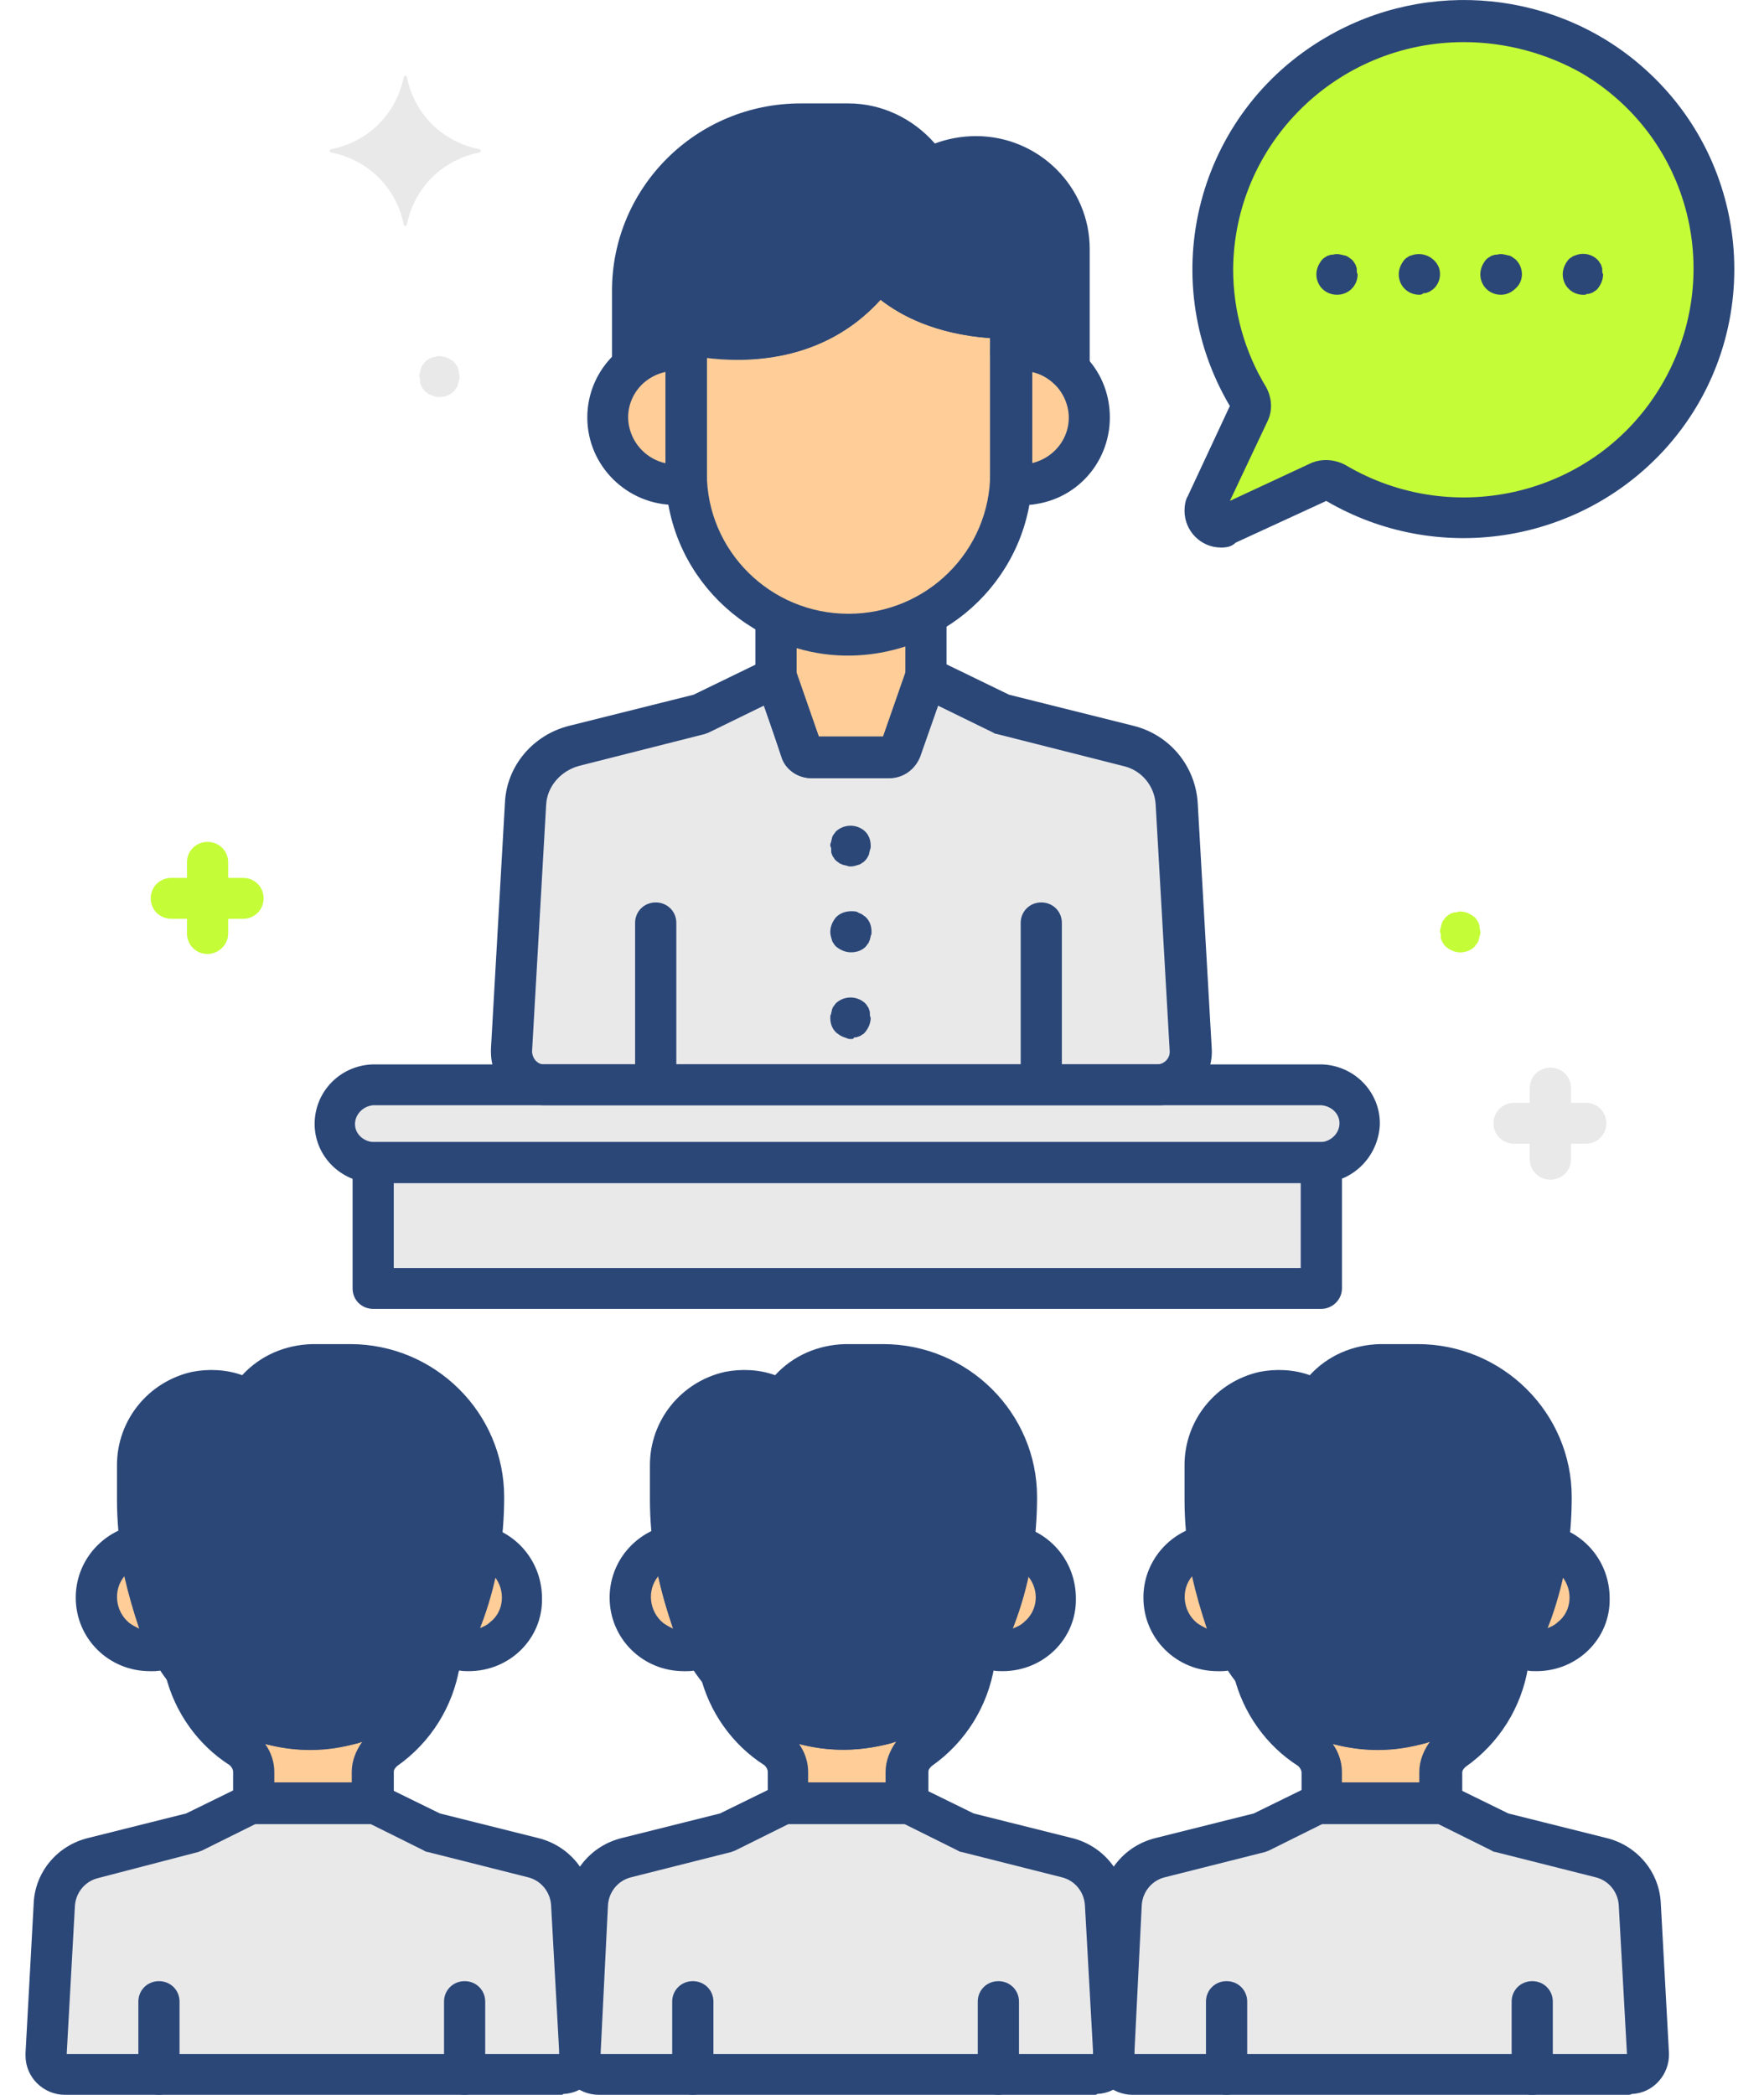 <svg width="32" height="38" viewBox="0 0 32 38" fill="none" xmlns="http://www.w3.org/2000/svg">
<g clip-path="url(#clip0_106_1886)">
<path d="M10.371 34.544C10.341 34.143 10.072 33.802 9.669 33.698L7.86 33.253L6.769 32.719H4.603L3.512 33.253L1.689 33.698C1.3 33.802 1.016 34.144 0.986 34.544L0.837 37.273C0.822 37.466 0.972 37.615 1.151 37.63H10.177C10.372 37.63 10.521 37.481 10.521 37.288V37.273L10.372 34.544H10.371Z" fill="#E9E9EA"/>
<path d="M20.054 34.544C20.024 34.143 19.755 33.802 19.352 33.698L17.529 33.238L16.438 32.704H14.286L13.196 33.238L11.373 33.698C10.984 33.802 10.701 34.144 10.67 34.544L10.521 37.273C10.506 37.466 10.655 37.615 10.835 37.63H19.861C20.055 37.63 20.205 37.481 20.205 37.288V37.273L20.055 34.544H20.054Z" fill="#E9E9EA"/>
<path d="M29.739 34.544C29.709 34.143 29.44 33.802 29.036 33.698L27.213 33.238L26.123 32.704H23.971L22.88 33.238L21.057 33.698C20.668 33.802 20.385 34.144 20.355 34.544L20.205 37.273C20.19 37.466 20.34 37.615 20.519 37.63H29.545C29.74 37.63 29.889 37.481 29.889 37.288V37.273L29.74 34.544H29.739Z" fill="#E9E9EA"/>
<path d="M21.594 19.041L21.34 14.576C21.31 14.071 20.951 13.641 20.458 13.523L18.172 12.944L16.797 12.277L16.334 13.597C16.304 13.671 16.229 13.73 16.154 13.73H14.734C14.645 13.73 14.585 13.686 14.555 13.597L14.091 12.277L12.716 12.944L10.43 13.523C9.938 13.641 9.579 14.071 9.549 14.576L9.295 19.041C9.28 19.367 9.534 19.649 9.863 19.663H21.011C21.34 19.663 21.609 19.396 21.609 19.07C21.594 19.07 21.594 19.055 21.594 19.04V19.041Z" fill="#E9E9EA"/>
<path d="M24.672 20.376C24.672 19.99 24.358 19.663 23.955 19.663H6.77C6.381 19.678 6.068 20.005 6.083 20.391C6.098 20.762 6.397 21.058 6.77 21.073H23.971C24.359 21.088 24.673 20.776 24.673 20.376H24.672Z" fill="#E9E9EA"/>
<path d="M23.97 23.372V21.088H6.77V23.372H23.97Z" fill="#E9E9EA"/>
<path d="M6.425 31.25L6.38 31.265C5.872 31.413 5.334 31.413 4.841 31.265L4.781 31.25C4.228 31.087 3.735 30.76 3.361 30.315C3.496 30.894 3.854 31.398 4.362 31.725C4.512 31.814 4.587 31.977 4.587 32.14V32.704H6.738V32.125C6.738 31.962 6.813 31.813 6.948 31.71C7.471 31.339 7.829 30.776 7.934 30.152C7.59 30.686 7.052 31.072 6.424 31.25H6.425Z" fill="#FFCD98"/>
<path d="M8.683 28.016C8.593 28.683 8.399 29.322 8.1 29.93H8.354C8.892 30.019 9.385 29.663 9.475 29.129C9.489 29.085 9.489 29.04 9.489 28.981C9.489 28.521 9.146 28.121 8.683 28.017V28.016Z" fill="#FFCD98"/>
<path d="M2.54 28.031C2.076 28.12 1.747 28.536 1.747 28.995C1.762 29.529 2.196 29.959 2.733 29.944C2.778 29.944 2.823 29.944 2.883 29.93H3.107C2.808 29.336 2.614 28.683 2.54 28.03V28.031Z" fill="#FFCD98"/>
<path d="M16.11 31.25L16.065 31.265C15.556 31.413 15.019 31.413 14.525 31.265L14.466 31.25C13.913 31.087 13.42 30.76 13.046 30.315C13.181 30.894 13.539 31.398 14.047 31.725C14.197 31.814 14.271 31.977 14.271 32.14V32.704H16.423V32.125C16.423 31.962 16.498 31.813 16.632 31.71C17.156 31.339 17.514 30.776 17.618 30.152C17.274 30.686 16.737 31.072 16.109 31.25H16.11Z" fill="#FFCD98"/>
<path d="M18.366 28.016C18.276 28.683 18.082 29.322 17.783 29.93H18.022C18.561 30.019 19.053 29.663 19.143 29.129C19.158 29.085 19.158 29.04 19.158 28.981C19.173 28.521 18.829 28.121 18.366 28.017V28.016Z" fill="#FFCD98"/>
<path d="M12.224 28.031C11.761 28.12 11.433 28.536 11.433 28.995C11.448 29.529 11.881 29.959 12.419 29.944C12.464 29.944 12.508 29.944 12.568 29.93H12.793C12.493 29.336 12.299 28.683 12.224 28.03V28.031Z" fill="#FFCD98"/>
<path d="M25.792 31.25L25.747 31.265C25.239 31.413 24.701 31.413 24.208 31.265L24.148 31.25C23.595 31.087 23.102 30.76 22.729 30.315C22.863 30.894 23.221 31.398 23.73 31.725C23.879 31.814 23.954 31.977 23.954 32.14V32.704H26.136V32.125C26.136 31.962 26.21 31.813 26.345 31.71C26.868 31.339 27.226 30.776 27.331 30.152C26.957 30.686 26.42 31.072 25.792 31.25H25.792Z" fill="#FFCD98"/>
<path d="M28.05 28.016C27.96 28.683 27.766 29.322 27.467 29.93H27.706C28.244 30.019 28.737 29.663 28.827 29.129C28.842 29.085 28.842 29.04 28.842 28.981C28.857 28.521 28.513 28.121 28.049 28.017L28.05 28.016Z" fill="#FFCD98"/>
<path d="M21.908 28.031C21.444 28.12 21.115 28.536 21.115 28.995C21.13 29.529 21.564 29.959 22.101 29.944C22.146 29.944 22.191 29.944 22.251 29.93H22.475C22.176 29.336 21.983 28.683 21.908 28.03V28.031Z" fill="#FFCD98"/>
<path d="M18.53 6.357C18.471 6.357 18.396 6.357 18.336 6.372C18.336 6.431 18.351 6.505 18.351 6.565V8.582C18.351 8.641 18.351 8.715 18.336 8.775C19.008 8.879 19.636 8.433 19.756 7.766C19.86 7.099 19.412 6.476 18.74 6.357H18.53Z" fill="#FFCD98"/>
<path d="M12.448 8.582V6.565C12.448 6.505 12.448 6.431 12.463 6.372C11.791 6.253 11.163 6.713 11.043 7.38C10.924 8.048 11.387 8.671 12.059 8.79C12.194 8.819 12.328 8.819 12.478 8.79C12.448 8.715 12.448 8.641 12.448 8.582Z" fill="#FFCD98"/>
<path d="M15.84 5.022C14.764 6.372 13.18 6.179 12.642 6.06C12.552 6.045 12.477 6.09 12.447 6.179V8.567C12.447 10.184 13.777 11.49 15.392 11.49C17.006 11.49 18.336 10.184 18.336 8.567V5.926C18.336 5.837 18.261 5.778 18.186 5.778C16.961 5.748 16.318 5.258 16.064 5.022C16.005 4.947 15.915 4.947 15.84 5.022Z" fill="#FFCD98"/>
<path d="M15.392 11.504C14.929 11.504 14.48 11.4 14.077 11.192V12.275L14.541 13.595C14.571 13.67 14.645 13.729 14.72 13.729H16.14C16.23 13.729 16.289 13.67 16.319 13.595L16.783 12.275V11.148C16.365 11.385 15.886 11.503 15.393 11.503L15.392 11.504Z" fill="#FFCD98"/>
<path d="M8.757 27.14C8.757 25.82 7.667 24.752 6.337 24.737H5.65C5.172 24.737 4.738 24.989 4.499 25.39C4.215 25.212 3.871 25.168 3.543 25.227C2.915 25.361 2.467 25.925 2.482 26.562V27.186C2.482 27.913 2.601 28.625 2.841 29.307L2.9 29.485C3.2 30.345 3.902 30.998 4.784 31.235L4.844 31.25C5.352 31.398 5.89 31.398 6.383 31.25L6.428 31.235C7.309 30.983 8.012 30.33 8.31 29.47L8.4 29.233C8.639 28.565 8.759 27.853 8.759 27.141L8.757 27.14Z" fill="#2B4778"/>
<path d="M18.44 27.14C18.44 25.82 17.349 24.752 16.019 24.737H15.332C14.854 24.737 14.421 24.989 14.181 25.39C13.898 25.212 13.554 25.168 13.225 25.227C12.597 25.361 12.149 25.925 12.164 26.562V27.186C12.164 27.913 12.284 28.625 12.523 29.307L12.583 29.485C12.882 30.345 13.584 30.998 14.466 31.235L14.525 31.25C15.034 31.398 15.571 31.398 16.065 31.25L16.11 31.235C16.991 30.983 17.694 30.33 17.992 29.47L18.082 29.233C18.321 28.565 18.44 27.853 18.44 27.141V27.14Z" fill="#2B4778"/>
<path d="M28.124 27.14C28.124 25.82 27.034 24.752 25.704 24.737H25.016C24.538 24.737 24.104 24.989 23.865 25.39C23.581 25.212 23.238 25.168 22.909 25.227C22.282 25.361 21.833 25.925 21.848 26.562V27.186C21.848 27.913 21.968 28.625 22.207 29.307L22.267 29.485C22.566 30.345 23.268 30.998 24.149 31.235L24.209 31.25C24.717 31.398 25.255 31.398 25.748 31.25L25.793 31.235C26.675 30.983 27.378 30.33 27.676 29.47L27.766 29.233C28.005 28.565 28.124 27.853 28.124 27.141V27.14Z" fill="#2B4778"/>
<path d="M12.254 6.357C12.314 6.357 12.374 6.357 12.449 6.372V6.238C12.449 6.149 12.523 6.09 12.613 6.09H12.643C13.181 6.194 14.765 6.386 15.841 5.051C15.901 4.977 15.991 4.977 16.066 5.022C16.066 5.022 16.081 5.022 16.081 5.036C16.335 5.274 16.977 5.764 18.203 5.793C18.292 5.793 18.352 5.867 18.352 5.941V6.372C18.726 6.312 19.114 6.431 19.398 6.698V4.488C19.398 3.568 18.636 2.811 17.71 2.811C17.411 2.811 17.112 2.9 16.843 3.049C16.544 2.545 15.992 2.233 15.394 2.233H14.527C12.853 2.248 11.493 3.598 11.493 5.26V6.61C11.703 6.447 11.972 6.358 12.256 6.358L12.254 6.357Z" fill="#2B4778"/>
<path d="M29.618 1.565C27.765 -0.111 24.881 0.022 23.192 1.861C21.848 3.33 21.623 5.511 22.654 7.217C22.699 7.291 22.699 7.395 22.669 7.484L21.892 9.146C21.832 9.294 21.892 9.458 22.027 9.532C22.102 9.562 22.191 9.562 22.266 9.532L23.94 8.76C24.03 8.716 24.134 8.73 24.209 8.775C26.361 10.051 29.156 9.353 30.441 7.217C31.576 5.377 31.218 3.004 29.619 1.565H29.618Z" fill="#C4FC37"/>
<path d="M8.697 2.707C8.025 2.573 7.517 2.068 7.382 1.401C7.382 1.386 7.367 1.372 7.352 1.372C7.337 1.372 7.337 1.386 7.323 1.401C7.188 2.068 6.68 2.573 6.007 2.707C5.992 2.707 5.978 2.722 5.978 2.736C5.978 2.751 5.992 2.751 6.007 2.766C6.68 2.9 7.188 3.404 7.323 4.072C7.323 4.087 7.337 4.101 7.352 4.101C7.367 4.101 7.367 4.087 7.382 4.072C7.517 3.404 8.025 2.9 8.697 2.766C8.712 2.766 8.727 2.751 8.727 2.736C8.712 2.722 8.712 2.707 8.697 2.707Z" fill="#E9E9EA"/>
<path d="M27.467 20.005H28.767C28.976 20.005 29.14 20.168 29.14 20.376C29.14 20.584 28.976 20.747 28.767 20.747H27.467C27.257 20.747 27.093 20.584 27.093 20.376C27.093 20.168 27.257 20.005 27.467 20.005Z" fill="#E9E9EA"/>
<path d="M28.125 19.367C28.334 19.367 28.499 19.53 28.499 19.738V21.028C28.499 21.236 28.334 21.399 28.125 21.399C27.916 21.399 27.751 21.236 27.751 21.028V19.738C27.751 19.53 27.916 19.367 28.125 19.367Z" fill="#E9E9EA"/>
<path d="M4.408 16.667H3.108C2.899 16.667 2.734 16.504 2.734 16.296C2.734 16.088 2.899 15.925 3.108 15.925H4.408C4.618 15.925 4.782 16.088 4.782 16.296C4.782 16.504 4.618 16.667 4.408 16.667Z" fill="#C4FC37"/>
<path d="M3.765 17.305C3.556 17.305 3.392 17.142 3.392 16.934V15.643C3.392 15.435 3.556 15.272 3.765 15.272C3.975 15.272 4.139 15.435 4.139 15.643V16.934C4.139 17.142 3.96 17.305 3.765 17.305Z" fill="#C4FC37"/>
<path d="M26.481 16.534C26.586 16.534 26.675 16.578 26.75 16.638C26.765 16.652 26.78 16.667 26.795 16.697C26.81 16.712 26.825 16.741 26.825 16.756C26.84 16.786 26.84 16.801 26.84 16.831C26.84 16.86 26.855 16.875 26.855 16.905C26.855 16.934 26.855 16.949 26.84 16.979C26.84 17.009 26.825 17.023 26.825 17.053C26.81 17.083 26.81 17.098 26.795 17.113C26.78 17.127 26.765 17.157 26.75 17.172C26.645 17.276 26.481 17.306 26.346 17.246C26.331 17.231 26.302 17.231 26.287 17.216C26.272 17.202 26.242 17.187 26.227 17.172C26.212 17.157 26.197 17.142 26.182 17.113C26.167 17.098 26.152 17.068 26.152 17.053C26.137 17.038 26.137 17.009 26.137 16.979C26.137 16.949 26.137 16.934 26.122 16.905C26.122 16.875 26.122 16.86 26.137 16.831C26.137 16.801 26.152 16.786 26.152 16.756C26.167 16.727 26.167 16.712 26.182 16.697C26.197 16.682 26.212 16.652 26.227 16.638C26.242 16.623 26.257 16.608 26.287 16.593C26.302 16.578 26.331 16.563 26.346 16.563C26.376 16.549 26.391 16.549 26.421 16.549C26.436 16.549 26.466 16.534 26.481 16.534Z" fill="#C4FC37"/>
<path d="M7.964 6.46C8.069 6.46 8.159 6.505 8.233 6.564C8.248 6.579 8.263 6.594 8.278 6.623C8.293 6.638 8.308 6.668 8.308 6.683C8.323 6.712 8.323 6.727 8.323 6.757C8.323 6.787 8.338 6.801 8.338 6.831C8.338 6.861 8.338 6.876 8.323 6.905C8.323 6.935 8.308 6.95 8.308 6.98C8.293 7.009 8.293 7.024 8.278 7.039C8.263 7.054 8.248 7.083 8.233 7.098C8.129 7.202 7.964 7.232 7.83 7.173C7.815 7.158 7.785 7.158 7.77 7.143C7.755 7.128 7.725 7.113 7.71 7.098C7.695 7.083 7.68 7.069 7.665 7.039C7.65 7.024 7.635 6.994 7.635 6.98C7.62 6.965 7.62 6.935 7.62 6.905C7.62 6.876 7.62 6.861 7.605 6.831C7.605 6.801 7.605 6.787 7.62 6.757C7.62 6.727 7.635 6.712 7.635 6.683C7.65 6.653 7.65 6.638 7.665 6.623C7.68 6.608 7.695 6.579 7.71 6.564C7.725 6.549 7.74 6.534 7.77 6.519C7.785 6.505 7.815 6.49 7.83 6.49C7.86 6.475 7.875 6.475 7.905 6.475C7.905 6.46 7.934 6.46 7.964 6.46Z" fill="#E9E9EA"/>
<path d="M8.429 38C8.219 38 8.055 37.837 8.055 37.629V36.309C8.055 36.101 8.219 35.938 8.429 35.938C8.638 35.938 8.802 36.101 8.802 36.309V37.629C8.802 37.837 8.623 38 8.429 38Z" fill="#2B4778"/>
<path d="M2.884 38C2.674 38 2.51 37.837 2.51 37.629V36.309C2.51 36.101 2.674 35.938 2.884 35.938C3.093 35.938 3.257 36.101 3.257 36.309V37.629C3.257 37.837 3.078 38 2.884 38Z" fill="#2B4778"/>
<path d="M10.191 38H1.18C0.791 38 0.463 37.688 0.463 37.288V37.243L0.612 34.513C0.642 33.949 1.046 33.475 1.599 33.341L3.377 32.896L4.438 32.376C4.483 32.347 4.543 32.332 4.603 32.332H6.754C6.814 32.332 6.874 32.347 6.919 32.376L7.98 32.896L9.758 33.341C10.312 33.475 10.714 33.949 10.744 34.513L10.894 37.243C10.909 37.629 10.611 37.97 10.222 37.984C10.212 37.994 10.202 37.999 10.192 37.999L10.191 38ZM1.21 37.259H10.146L9.997 34.559C9.982 34.321 9.817 34.113 9.579 34.054L7.755 33.594C7.725 33.594 7.71 33.579 7.681 33.564L6.665 33.059H4.692L3.675 33.564C3.646 33.579 3.631 33.579 3.601 33.594L1.777 34.069C1.538 34.128 1.374 34.336 1.359 34.573L1.21 37.258V37.259Z" fill="#2B4778"/>
<path d="M6.754 33.09H4.603C4.483 33.09 4.229 33.045 4.229 32.63V32.14C4.229 32.096 4.199 32.051 4.169 32.022C3.587 31.651 3.168 31.058 3.004 30.39C2.959 30.197 3.078 29.989 3.288 29.944C3.422 29.915 3.571 29.959 3.661 30.078C3.975 30.464 4.408 30.745 4.887 30.879L4.947 30.894C5.38 31.012 5.843 31.012 6.292 30.894L6.336 30.879C6.875 30.73 7.338 30.389 7.667 29.944C7.786 29.781 8.01 29.736 8.19 29.855C8.309 29.944 8.369 30.078 8.339 30.226C8.22 30.954 7.816 31.606 7.204 32.036C7.174 32.066 7.144 32.095 7.144 32.14V32.792C7.099 32.955 6.935 33.089 6.755 33.089L6.754 33.09ZM4.976 32.348H6.381V32.14C6.381 31.948 6.455 31.755 6.575 31.591C6.56 31.591 6.545 31.606 6.53 31.606L6.485 31.621C5.933 31.784 5.365 31.784 4.811 31.636C4.916 31.784 4.976 31.962 4.976 32.14V32.348Z" fill="#2B4778"/>
<path d="M5.619 31.74C5.32 31.74 5.036 31.695 4.752 31.621L4.692 31.606C3.706 31.325 2.899 30.583 2.571 29.619L2.511 29.44C2.257 28.713 2.122 27.957 2.122 27.2V26.578C2.122 25.762 2.69 25.064 3.482 24.886C3.781 24.827 4.11 24.842 4.393 24.946C4.722 24.589 5.171 24.396 5.664 24.382H6.351C7.891 24.382 9.146 25.628 9.146 27.156C9.146 27.913 9.026 28.654 8.772 29.366L8.683 29.604C8.339 30.568 7.547 31.325 6.545 31.606L6.5 31.621C6.201 31.695 5.902 31.74 5.619 31.74ZM3.81 25.568C3.272 25.568 2.839 25.999 2.839 26.518V27.171C2.839 27.853 2.959 28.521 3.183 29.158L3.243 29.336C3.512 30.078 4.109 30.642 4.872 30.865L4.932 30.879C5.365 30.998 5.828 30.998 6.277 30.879L6.322 30.865C7.083 30.642 7.696 30.079 7.951 29.336L8.04 29.099C8.265 28.461 8.369 27.793 8.369 27.125C8.369 26.013 7.457 25.093 6.322 25.093H5.634C5.291 25.093 4.977 25.271 4.813 25.568C4.708 25.746 4.484 25.805 4.304 25.701C4.155 25.627 3.99 25.568 3.812 25.568L3.81 25.568Z" fill="#2B4778"/>
<path d="M8.503 30.315C8.443 30.315 8.384 30.315 8.324 30.3H8.099C7.89 30.3 7.726 30.137 7.726 29.929C7.726 29.87 7.741 29.796 7.77 29.751C8.04 29.188 8.219 28.594 8.309 27.971C8.339 27.763 8.533 27.629 8.727 27.659H8.742C9.384 27.793 9.832 28.341 9.832 28.994C9.847 29.722 9.249 30.315 8.502 30.315L8.503 30.315ZM8.967 28.594C8.892 28.921 8.802 29.232 8.683 29.544C8.757 29.514 8.832 29.484 8.892 29.425C9.146 29.232 9.175 28.846 8.967 28.594Z" fill="#2B4778"/>
<path d="M2.719 30.315C1.972 30.315 1.374 29.722 1.374 28.98C1.374 28.342 1.823 27.793 2.465 27.66C2.674 27.615 2.869 27.749 2.913 27.942V27.972C2.988 28.595 3.168 29.188 3.452 29.752C3.556 29.93 3.497 30.153 3.317 30.257C3.257 30.286 3.198 30.301 3.138 30.301H2.928C2.854 30.316 2.779 30.316 2.719 30.316V30.315ZM2.255 28.594C2.046 28.847 2.091 29.232 2.345 29.44C2.405 29.484 2.465 29.514 2.525 29.544C2.42 29.232 2.33 28.92 2.255 28.594Z" fill="#2B4778"/>
<path d="M18.111 38C17.902 38 17.737 37.837 17.737 37.629V36.309C17.737 36.101 17.902 35.938 18.111 35.938C18.32 35.938 18.485 36.101 18.485 36.309V37.629C18.485 37.837 18.305 38 18.111 38Z" fill="#2B4778"/>
<path d="M12.568 38C12.359 38 12.194 37.837 12.194 37.629V36.309C12.194 36.101 12.359 35.938 12.568 35.938C12.777 35.938 12.942 36.101 12.942 36.309V37.629C12.942 37.837 12.762 38 12.568 38Z" fill="#2B4778"/>
<path d="M19.875 38H10.864C10.475 38 10.146 37.688 10.146 37.288V37.243L10.296 34.513C10.326 33.949 10.73 33.475 11.283 33.341L13.061 32.896L14.122 32.376C14.166 32.347 14.226 32.332 14.286 32.332H16.438C16.498 32.332 16.558 32.347 16.602 32.376L17.663 32.896L19.442 33.341C19.994 33.475 20.398 33.949 20.428 34.513L20.578 37.243C20.593 37.629 20.293 37.97 19.905 37.984C19.895 37.994 19.885 37.999 19.875 37.999V38ZM10.894 37.259H19.831L19.681 34.559C19.666 34.321 19.502 34.113 19.262 34.054L17.44 33.594C17.41 33.594 17.395 33.579 17.365 33.564L16.349 33.059H14.362L13.346 33.564C13.316 33.579 13.301 33.579 13.271 33.594L11.448 34.054C11.209 34.113 11.044 34.321 11.029 34.559L10.895 37.259H10.894Z" fill="#2B4778"/>
<path d="M16.454 33.09H14.302C14.182 33.09 13.928 33.045 13.928 32.63V32.14C13.928 32.096 13.898 32.051 13.868 32.022C13.285 31.651 12.867 31.058 12.703 30.39C12.658 30.197 12.777 29.989 12.986 29.944C13.121 29.915 13.27 29.959 13.36 30.078C13.674 30.464 14.107 30.745 14.585 30.879L14.645 30.894C15.078 31.012 15.541 31.012 15.99 30.894L16.035 30.879C16.573 30.73 17.036 30.389 17.365 29.944C17.485 29.781 17.709 29.736 17.888 29.855C18.008 29.944 18.068 30.078 18.038 30.226C17.918 30.954 17.515 31.606 16.902 32.036C16.872 32.066 16.842 32.095 16.842 32.14V32.718C16.812 32.911 16.648 33.089 16.454 33.089V33.09ZM14.66 32.348H16.065V32.14C16.065 31.948 16.14 31.755 16.259 31.591C16.244 31.591 16.229 31.606 16.214 31.606L16.169 31.621C15.617 31.769 15.049 31.784 14.496 31.636C14.6 31.784 14.66 31.962 14.66 32.14V32.348Z" fill="#2B4778"/>
<path d="M15.302 31.74C15.003 31.74 14.72 31.695 14.436 31.621L14.376 31.606C13.39 31.325 12.582 30.583 12.239 29.619L12.179 29.44C11.925 28.713 11.79 27.957 11.79 27.2V26.578C11.79 25.762 12.358 25.064 13.15 24.886C13.449 24.827 13.777 24.842 14.061 24.946C14.39 24.589 14.838 24.396 15.332 24.382H16.019C17.558 24.382 18.813 25.628 18.813 27.156C18.813 27.913 18.694 28.654 18.439 29.366L18.35 29.604C18.006 30.583 17.214 31.325 16.213 31.606L16.168 31.621C15.884 31.695 15.6 31.74 15.302 31.74H15.302ZM13.494 25.568C12.956 25.568 12.523 25.999 12.523 26.518V27.171C12.523 27.853 12.642 28.521 12.867 29.158L12.926 29.336C13.196 30.078 13.793 30.642 14.555 30.865L14.615 30.879C15.048 30.998 15.511 30.998 15.96 30.879L16.005 30.865C16.766 30.642 17.379 30.079 17.634 29.336L17.723 29.099C17.948 28.461 18.052 27.793 18.052 27.125C18.052 26.013 17.141 25.093 16.005 25.093H15.318C14.974 25.093 14.66 25.271 14.496 25.568C14.392 25.746 14.168 25.805 13.988 25.701C13.839 25.627 13.674 25.568 13.495 25.568L13.494 25.568Z" fill="#2B4778"/>
<path d="M18.187 30.315C18.127 30.315 18.067 30.315 18.007 30.3H17.783C17.574 30.3 17.409 30.137 17.409 29.929C17.409 29.87 17.424 29.796 17.454 29.751C17.723 29.188 17.918 28.594 17.992 27.971C18.022 27.763 18.217 27.629 18.411 27.659H18.426C19.069 27.793 19.517 28.341 19.517 28.994C19.532 29.722 18.934 30.315 18.187 30.315V30.315ZM18.65 28.594C18.576 28.921 18.486 29.232 18.366 29.544C18.441 29.514 18.516 29.484 18.576 29.425C18.83 29.217 18.86 28.846 18.65 28.594Z" fill="#2B4778"/>
<path d="M12.404 30.315C11.657 30.315 11.059 29.722 11.059 28.98C11.059 28.342 11.507 27.793 12.149 27.66C12.359 27.615 12.553 27.749 12.598 27.942V27.972C12.673 28.595 12.852 29.188 13.136 29.752C13.241 29.93 13.181 30.153 13.002 30.257C12.942 30.286 12.882 30.301 12.822 30.301H12.613C12.538 30.316 12.463 30.316 12.404 30.316V30.315ZM11.94 28.594C11.731 28.847 11.776 29.232 12.03 29.44C12.09 29.484 12.149 29.514 12.209 29.544C12.104 29.232 12.015 28.92 11.94 28.594Z" fill="#2B4778"/>
<path d="M27.796 38C27.586 38 27.422 37.837 27.422 37.629V36.309C27.422 36.101 27.586 35.938 27.796 35.938C28.005 35.938 28.169 36.101 28.169 36.309V37.629C28.169 37.837 27.99 38 27.796 38Z" fill="#2B4778"/>
<path d="M22.251 38C22.041 38 21.877 37.837 21.877 37.629V36.309C21.877 36.101 22.041 35.938 22.251 35.938C22.46 35.938 22.625 36.101 22.625 36.309V37.629C22.625 37.837 22.445 38 22.251 38Z" fill="#2B4778"/>
<path d="M29.559 38H20.548C20.159 38 19.83 37.688 19.83 37.288V37.243L19.98 34.513C20.009 33.949 20.413 33.475 20.966 33.341L22.744 32.896L23.805 32.376C23.85 32.347 23.91 32.332 23.97 32.332H26.136C26.196 32.332 26.256 32.347 26.301 32.376L27.362 32.896L29.14 33.341C29.693 33.475 30.097 33.949 30.127 34.513L30.276 37.243C30.291 37.629 29.992 37.97 29.604 37.984C29.584 37.994 29.569 37.999 29.559 37.999V38ZM20.578 37.259H29.514L29.365 34.559C29.35 34.321 29.185 34.113 28.946 34.054L27.123 33.594C27.093 33.594 27.078 33.579 27.049 33.564L26.032 33.059H24.044L23.029 33.564C22.999 33.579 22.984 33.579 22.954 33.594L21.13 34.054C20.891 34.113 20.727 34.321 20.712 34.559L20.578 37.259Z" fill="#2B4778"/>
<path d="M26.136 33.09H23.985C23.775 33.09 23.611 32.926 23.611 32.719V32.155C23.611 32.111 23.581 32.066 23.551 32.036C22.968 31.665 22.55 31.072 22.385 30.404C22.34 30.212 22.46 30.004 22.669 29.959C22.804 29.929 22.954 29.974 23.043 30.093C23.357 30.479 23.79 30.76 24.269 30.893L24.328 30.908C24.762 31.027 25.225 31.027 25.674 30.908L25.718 30.893C26.257 30.745 26.719 30.404 27.048 29.959C27.168 29.796 27.392 29.751 27.572 29.87C27.691 29.959 27.751 30.093 27.721 30.241C27.602 30.968 27.198 31.621 26.586 32.051C26.556 32.08 26.526 32.11 26.526 32.154V32.792C26.466 32.955 26.302 33.089 26.137 33.089L26.136 33.09ZM24.343 32.348H25.747V32.14C25.747 31.948 25.822 31.755 25.942 31.591L25.897 31.606L25.852 31.621C25.299 31.784 24.731 31.784 24.178 31.636C24.283 31.784 24.343 31.962 24.343 32.14V32.348Z" fill="#2B4778"/>
<path d="M24.986 31.74C24.687 31.74 24.403 31.695 24.119 31.621L24.059 31.606C23.073 31.325 22.266 30.583 21.937 29.619L21.877 29.44C21.623 28.713 21.488 27.957 21.488 27.2V26.578C21.488 25.762 22.056 25.064 22.848 24.886C23.147 24.827 23.476 24.842 23.76 24.946C24.089 24.589 24.537 24.396 25.031 24.382H25.718C27.257 24.382 28.512 25.628 28.512 27.156C28.512 27.913 28.393 28.654 28.139 29.366L28.049 29.604C27.705 30.568 26.913 31.325 25.911 31.606L25.866 31.621C25.567 31.695 25.283 31.74 24.985 31.74H24.986ZM23.177 25.568C22.639 25.568 22.206 25.999 22.206 26.518V27.171C22.206 27.853 22.326 28.521 22.55 29.158L22.61 29.336C22.879 30.078 23.476 30.642 24.239 30.865L24.299 30.879C24.732 30.998 25.195 30.998 25.644 30.879L25.689 30.865C26.451 30.642 27.063 30.079 27.318 29.336L27.407 29.099C27.632 28.461 27.736 27.793 27.736 27.125C27.736 26.013 26.825 25.093 25.689 25.093H25.001C24.657 25.093 24.343 25.271 24.18 25.568C24.075 25.746 23.851 25.805 23.671 25.701C23.522 25.627 23.357 25.568 23.179 25.568L23.177 25.568Z" fill="#2B4778"/>
<path d="M27.87 30.315C27.811 30.315 27.751 30.315 27.691 30.3H27.467C27.257 30.3 27.093 30.137 27.093 29.929C27.093 29.87 27.108 29.796 27.138 29.751C27.407 29.188 27.586 28.594 27.676 27.971C27.706 27.763 27.9 27.629 28.095 27.659H28.11C28.752 27.793 29.2 28.341 29.2 28.994C29.215 29.722 28.618 30.315 27.87 30.315V30.315ZM28.334 28.594C28.259 28.921 28.169 29.232 28.05 29.544C28.125 29.514 28.199 29.484 28.259 29.425C28.513 29.232 28.543 28.846 28.334 28.594Z" fill="#2B4778"/>
<path d="M22.087 30.315C21.34 30.315 20.742 29.722 20.742 28.98C20.742 28.342 21.191 27.793 21.833 27.66C22.042 27.615 22.237 27.749 22.282 27.942V27.972C22.356 28.595 22.536 29.188 22.82 29.752C22.924 29.93 22.865 30.153 22.685 30.257C22.625 30.286 22.566 30.301 22.506 30.301H22.297C22.222 30.316 22.162 30.316 22.087 30.316V30.315ZM21.624 28.594C21.414 28.847 21.459 29.232 21.713 29.44C21.773 29.484 21.833 29.514 21.893 29.544C21.788 29.232 21.698 28.92 21.624 28.594Z" fill="#2B4778"/>
<path d="M18.53 9.16C18.441 9.16 18.366 9.145 18.276 9.145C18.082 9.116 17.947 8.952 17.962 8.759V6.386C17.947 6.193 18.082 6.03 18.276 6C19.157 5.866 19.98 6.445 20.114 7.32C20.249 8.195 19.666 9.012 18.785 9.145C18.71 9.16 18.62 9.16 18.53 9.16ZM18.71 6.742V8.404C19.173 8.3 19.471 7.855 19.368 7.395C19.293 7.069 19.039 6.816 18.71 6.742Z" fill="#2B4778"/>
<path d="M12.254 9.16C11.372 9.16 10.654 8.448 10.654 7.573C10.654 6.697 11.372 5.985 12.254 5.985C12.343 5.985 12.418 5.985 12.508 6C12.702 6.03 12.837 6.193 12.822 6.386V8.759C12.837 8.952 12.702 9.116 12.508 9.145C12.418 9.16 12.343 9.16 12.254 9.16ZM12.074 6.742C11.611 6.846 11.312 7.291 11.416 7.751C11.491 8.077 11.745 8.33 12.074 8.404V6.742Z" fill="#2B4778"/>
<path d="M15.392 11.875C13.554 11.875 12.074 10.391 12.074 8.582V6.223C12.074 5.926 12.313 5.689 12.613 5.689C12.642 5.689 12.687 5.689 12.717 5.704C13.255 5.822 14.615 5.956 15.557 4.799C15.646 4.68 15.796 4.606 15.945 4.606C16.095 4.591 16.244 4.651 16.349 4.754C16.544 4.947 17.112 5.378 18.218 5.408C18.502 5.422 18.726 5.645 18.726 5.927V8.598C18.711 10.408 17.231 11.876 15.394 11.876L15.392 11.875ZM12.822 6.476V8.582C12.822 9.991 13.973 11.134 15.392 11.134C16.812 11.134 17.963 9.991 17.963 8.582V6.134C16.962 6.06 16.334 5.719 15.975 5.437C14.929 6.594 13.509 6.579 12.822 6.476Z" fill="#2B4778"/>
<path d="M19.382 7.069C19.292 7.069 19.187 7.024 19.127 6.965C18.933 6.772 18.664 6.698 18.395 6.742C18.185 6.772 18.006 6.638 17.961 6.43V6.133C16.96 6.059 16.332 5.718 15.973 5.437C14.912 6.608 13.478 6.579 12.79 6.49C12.775 6.549 12.731 6.608 12.671 6.653C12.581 6.727 12.476 6.757 12.372 6.742C12.133 6.698 11.894 6.772 11.7 6.92C11.535 7.054 11.296 7.024 11.176 6.861C11.117 6.801 11.102 6.712 11.102 6.623V5.273C11.102 3.404 12.626 1.876 14.524 1.876H15.39C15.988 1.876 16.556 2.143 16.959 2.603C17.198 2.514 17.452 2.469 17.706 2.469C18.842 2.469 19.768 3.389 19.768 4.516V6.698C19.753 6.891 19.589 7.069 19.379 7.069H19.382ZM18.709 5.986C18.814 6.001 18.904 6.015 19.009 6.045V4.487C19.009 3.775 18.425 3.182 17.708 3.182C17.469 3.182 17.23 3.241 17.036 3.375C16.857 3.479 16.633 3.419 16.528 3.241C16.289 2.855 15.87 2.603 15.407 2.603H14.541C13.061 2.603 11.866 3.79 11.866 5.258V6.03C11.955 6.001 12.045 5.986 12.135 5.986C12.239 5.778 12.479 5.659 12.718 5.719C13.256 5.837 14.616 5.971 15.557 4.814C15.647 4.695 15.797 4.621 15.946 4.621C16.096 4.606 16.245 4.665 16.35 4.769C16.544 4.962 17.113 5.392 18.218 5.422C18.502 5.437 18.727 5.659 18.727 5.941L18.712 5.986H18.709Z" fill="#2B4778"/>
<path d="M15.436 15.717C15.406 15.717 15.392 15.717 15.362 15.703C15.332 15.703 15.317 15.688 15.287 15.688C15.272 15.673 15.242 15.673 15.227 15.658C15.212 15.643 15.182 15.628 15.167 15.613C15.152 15.598 15.137 15.584 15.122 15.554C15.107 15.539 15.092 15.509 15.092 15.495C15.078 15.48 15.078 15.45 15.078 15.42C15.078 15.391 15.078 15.376 15.062 15.346C15.062 15.316 15.062 15.302 15.078 15.272C15.078 15.242 15.092 15.227 15.092 15.198C15.107 15.168 15.107 15.153 15.122 15.138C15.137 15.123 15.152 15.094 15.167 15.079C15.317 14.945 15.541 14.945 15.691 15.079C15.765 15.153 15.795 15.242 15.795 15.346C15.795 15.376 15.795 15.391 15.78 15.42C15.78 15.45 15.765 15.465 15.765 15.495C15.735 15.569 15.691 15.628 15.631 15.658C15.616 15.673 15.586 15.688 15.571 15.688C15.526 15.703 15.481 15.717 15.436 15.717Z" fill="#2B4778"/>
<path d="M15.436 17.275C15.332 17.275 15.242 17.231 15.167 17.171C15.152 17.156 15.137 17.142 15.122 17.112C15.107 17.097 15.092 17.067 15.092 17.052C15.078 17.008 15.062 16.963 15.062 16.904C15.062 16.8 15.107 16.711 15.167 16.637C15.257 16.548 15.377 16.518 15.511 16.533C15.541 16.533 15.556 16.548 15.586 16.563C15.616 16.578 15.631 16.578 15.646 16.592C15.661 16.607 15.691 16.622 15.706 16.637C15.78 16.711 15.81 16.8 15.81 16.904C15.81 16.934 15.81 16.949 15.795 16.978C15.795 17.008 15.78 17.023 15.78 17.052C15.765 17.067 15.765 17.097 15.75 17.112C15.735 17.127 15.72 17.156 15.706 17.171C15.631 17.245 15.541 17.275 15.436 17.275Z" fill="#2B4778"/>
<path d="M15.436 18.848C15.406 18.848 15.392 18.848 15.362 18.833C15.317 18.818 15.272 18.803 15.227 18.774C15.212 18.759 15.182 18.744 15.167 18.729C15.092 18.655 15.062 18.566 15.062 18.462C15.062 18.432 15.062 18.417 15.078 18.388C15.078 18.358 15.092 18.343 15.092 18.314C15.107 18.284 15.107 18.269 15.122 18.254C15.137 18.239 15.152 18.21 15.167 18.195C15.317 18.061 15.541 18.061 15.691 18.195C15.706 18.21 15.72 18.224 15.735 18.254C15.75 18.269 15.765 18.299 15.765 18.314C15.78 18.343 15.78 18.358 15.78 18.388C15.78 18.417 15.78 18.432 15.795 18.462C15.795 18.566 15.75 18.655 15.691 18.729C15.676 18.744 15.661 18.759 15.631 18.774C15.616 18.788 15.586 18.803 15.571 18.803C15.541 18.818 15.526 18.818 15.496 18.818C15.481 18.848 15.466 18.848 15.436 18.848Z" fill="#2B4778"/>
<path d="M18.889 19.827C18.68 19.827 18.516 19.663 18.516 19.456V16.741C18.516 16.533 18.68 16.37 18.889 16.37C19.099 16.37 19.263 16.533 19.263 16.741V19.456C19.263 19.663 19.099 19.827 18.889 19.827Z" fill="#2B4778"/>
<path d="M11.895 19.827C11.686 19.827 11.521 19.663 11.521 19.456V16.741C11.521 16.533 11.686 16.37 11.895 16.37C12.105 16.37 12.269 16.533 12.269 16.741V19.456C12.269 19.663 12.105 19.827 11.895 19.827Z" fill="#2B4778"/>
<path d="M16.14 14.116H14.72C14.481 14.116 14.256 13.967 14.182 13.73L13.718 12.409C13.703 12.365 13.703 12.335 13.703 12.291V11.208C13.703 11 13.868 10.837 14.077 10.837C14.137 10.837 14.197 10.851 14.241 10.881C14.6 11.059 14.988 11.148 15.392 11.148C15.825 11.148 16.244 11.044 16.617 10.837C16.797 10.733 17.021 10.807 17.126 10.985C17.156 11.044 17.171 11.104 17.171 11.163V12.291C17.171 12.335 17.171 12.38 17.156 12.409L16.692 13.73C16.602 13.952 16.393 14.116 16.14 14.116ZM14.854 13.374H16.02L16.424 12.232V11.727C15.782 11.935 15.094 11.95 14.451 11.757V12.231L14.855 13.373L14.854 13.374Z" fill="#2B4778"/>
<path d="M20.995 20.049H9.877C9.339 20.049 8.906 19.619 8.906 19.085V19.026L9.16 14.561C9.19 13.894 9.669 13.33 10.326 13.166L12.582 12.602L13.927 11.949C14.107 11.86 14.331 11.934 14.421 12.113C14.421 12.127 14.436 12.142 14.436 12.157L14.854 13.359H16.019L16.438 12.157C16.513 11.964 16.721 11.86 16.916 11.934C16.931 11.934 16.946 11.949 16.96 11.949L18.305 12.602L20.562 13.166C21.22 13.33 21.683 13.894 21.727 14.561L21.982 19.026C22.012 19.56 21.593 20.02 21.07 20.049H20.995ZM13.867 12.795L12.866 13.284C12.836 13.299 12.821 13.299 12.791 13.314L10.505 13.893C10.176 13.982 9.922 14.264 9.907 14.605L9.652 19.07C9.652 19.189 9.742 19.307 9.862 19.307H20.995C21.114 19.307 21.219 19.203 21.219 19.085V19.07L20.965 14.605C20.95 14.263 20.711 13.967 20.367 13.893L18.081 13.314C18.051 13.314 18.036 13.299 18.006 13.284L17.005 12.795L16.676 13.73C16.601 13.952 16.377 14.101 16.137 14.116H14.718C14.478 14.116 14.254 13.967 14.179 13.745L13.865 12.795H13.867Z" fill="#2B4778"/>
<path d="M23.97 21.459H6.769C6.171 21.444 5.693 20.954 5.708 20.361C5.723 19.782 6.186 19.323 6.769 19.308H23.97C24.568 19.323 25.046 19.812 25.031 20.406C25.001 20.985 24.538 21.444 23.97 21.459ZM6.769 20.049C6.59 20.064 6.44 20.213 6.44 20.391C6.44 20.569 6.59 20.703 6.769 20.718H23.97C24.15 20.703 24.299 20.554 24.299 20.376C24.299 20.198 24.15 20.064 23.97 20.049H6.769Z" fill="#2B4778"/>
<path d="M23.97 23.743H6.769C6.56 23.743 6.396 23.58 6.396 23.372V21.088C6.396 20.88 6.56 20.717 6.769 20.717H23.97C24.18 20.717 24.344 20.88 24.344 21.088V23.372C24.344 23.58 24.165 23.743 23.97 23.743ZM7.143 23.002H23.596V21.46H7.143V23.002Z" fill="#2B4778"/>
<path d="M24.254 5.347C24.044 5.347 23.88 5.184 23.88 4.976C23.88 4.872 23.925 4.783 23.985 4.709C24 4.694 24.015 4.68 24.044 4.665C24.059 4.65 24.089 4.635 24.104 4.635C24.134 4.62 24.149 4.62 24.179 4.62C24.224 4.605 24.284 4.605 24.328 4.62C24.358 4.62 24.373 4.635 24.403 4.635C24.433 4.65 24.448 4.65 24.463 4.665C24.478 4.68 24.508 4.694 24.523 4.709C24.538 4.724 24.553 4.739 24.568 4.769C24.583 4.783 24.598 4.813 24.598 4.828C24.613 4.858 24.613 4.872 24.613 4.902C24.613 4.932 24.613 4.947 24.628 4.976C24.628 5.184 24.463 5.347 24.254 5.347Z" fill="#2B4778"/>
<path d="M25.748 5.347C25.538 5.347 25.374 5.184 25.374 4.976C25.374 4.872 25.419 4.783 25.479 4.709C25.494 4.694 25.509 4.679 25.538 4.665C25.553 4.65 25.583 4.635 25.598 4.635C25.793 4.561 26.002 4.65 26.092 4.828C26.152 4.962 26.122 5.125 26.017 5.229C26.002 5.244 25.987 5.258 25.957 5.273C25.942 5.288 25.912 5.303 25.897 5.303C25.882 5.318 25.852 5.318 25.823 5.318C25.793 5.347 25.763 5.347 25.748 5.347Z" fill="#2B4778"/>
<path d="M27.227 5.347C27.018 5.347 26.854 5.184 26.854 4.976C26.854 4.872 26.898 4.783 26.958 4.709C26.973 4.694 26.988 4.68 27.018 4.665C27.033 4.65 27.063 4.635 27.078 4.635C27.108 4.62 27.123 4.62 27.153 4.62C27.197 4.605 27.257 4.605 27.302 4.62C27.332 4.62 27.347 4.635 27.377 4.635C27.407 4.65 27.422 4.65 27.437 4.665C27.452 4.68 27.482 4.694 27.497 4.709C27.646 4.858 27.646 5.095 27.497 5.229C27.422 5.303 27.332 5.347 27.227 5.347Z" fill="#2B4778"/>
<path d="M28.723 5.348C28.513 5.348 28.349 5.184 28.349 4.976C28.349 4.872 28.393 4.783 28.453 4.709C28.468 4.694 28.483 4.68 28.513 4.665C28.528 4.65 28.558 4.635 28.573 4.635C28.707 4.576 28.872 4.605 28.977 4.709C28.992 4.724 29.007 4.739 29.021 4.769C29.037 4.783 29.051 4.813 29.051 4.828C29.066 4.858 29.066 4.872 29.066 4.902C29.066 4.932 29.066 4.947 29.081 4.976C29.081 5.08 29.037 5.169 28.977 5.244C28.962 5.258 28.947 5.273 28.917 5.288C28.902 5.303 28.872 5.318 28.857 5.318C28.827 5.333 28.812 5.333 28.782 5.333C28.767 5.348 28.752 5.348 28.723 5.348Z" fill="#2B4778"/>
<path d="M22.146 9.932C21.787 9.932 21.488 9.635 21.488 9.265C21.488 9.176 21.503 9.072 21.548 8.998L22.31 7.365C20.935 5.037 21.712 2.04 24.059 0.675C25.911 -0.408 28.273 -0.171 29.857 1.268C31.86 3.079 32.008 6.179 30.186 8.167C28.616 9.873 26.061 10.259 24.059 9.087L22.415 9.844C22.34 9.918 22.25 9.933 22.145 9.933L22.146 9.932ZM26.555 0.764C24.254 0.764 22.385 2.603 22.37 4.888C22.37 5.644 22.58 6.387 22.969 7.024C23.073 7.217 23.088 7.44 22.998 7.632L22.311 9.086L23.776 8.404C23.97 8.315 24.21 8.33 24.403 8.433C26.376 9.605 28.947 8.982 30.127 7.009C31.308 5.036 30.68 2.499 28.692 1.327C28.064 0.971 27.318 0.764 26.555 0.764Z" fill="#2B4778"/>
</g>
<defs>
<clipPath id="clip0_106_1886">
<rect width="31" height="38" fill="white" transform="translate(0.463)"/>
</clipPath>
</defs>
</svg>

